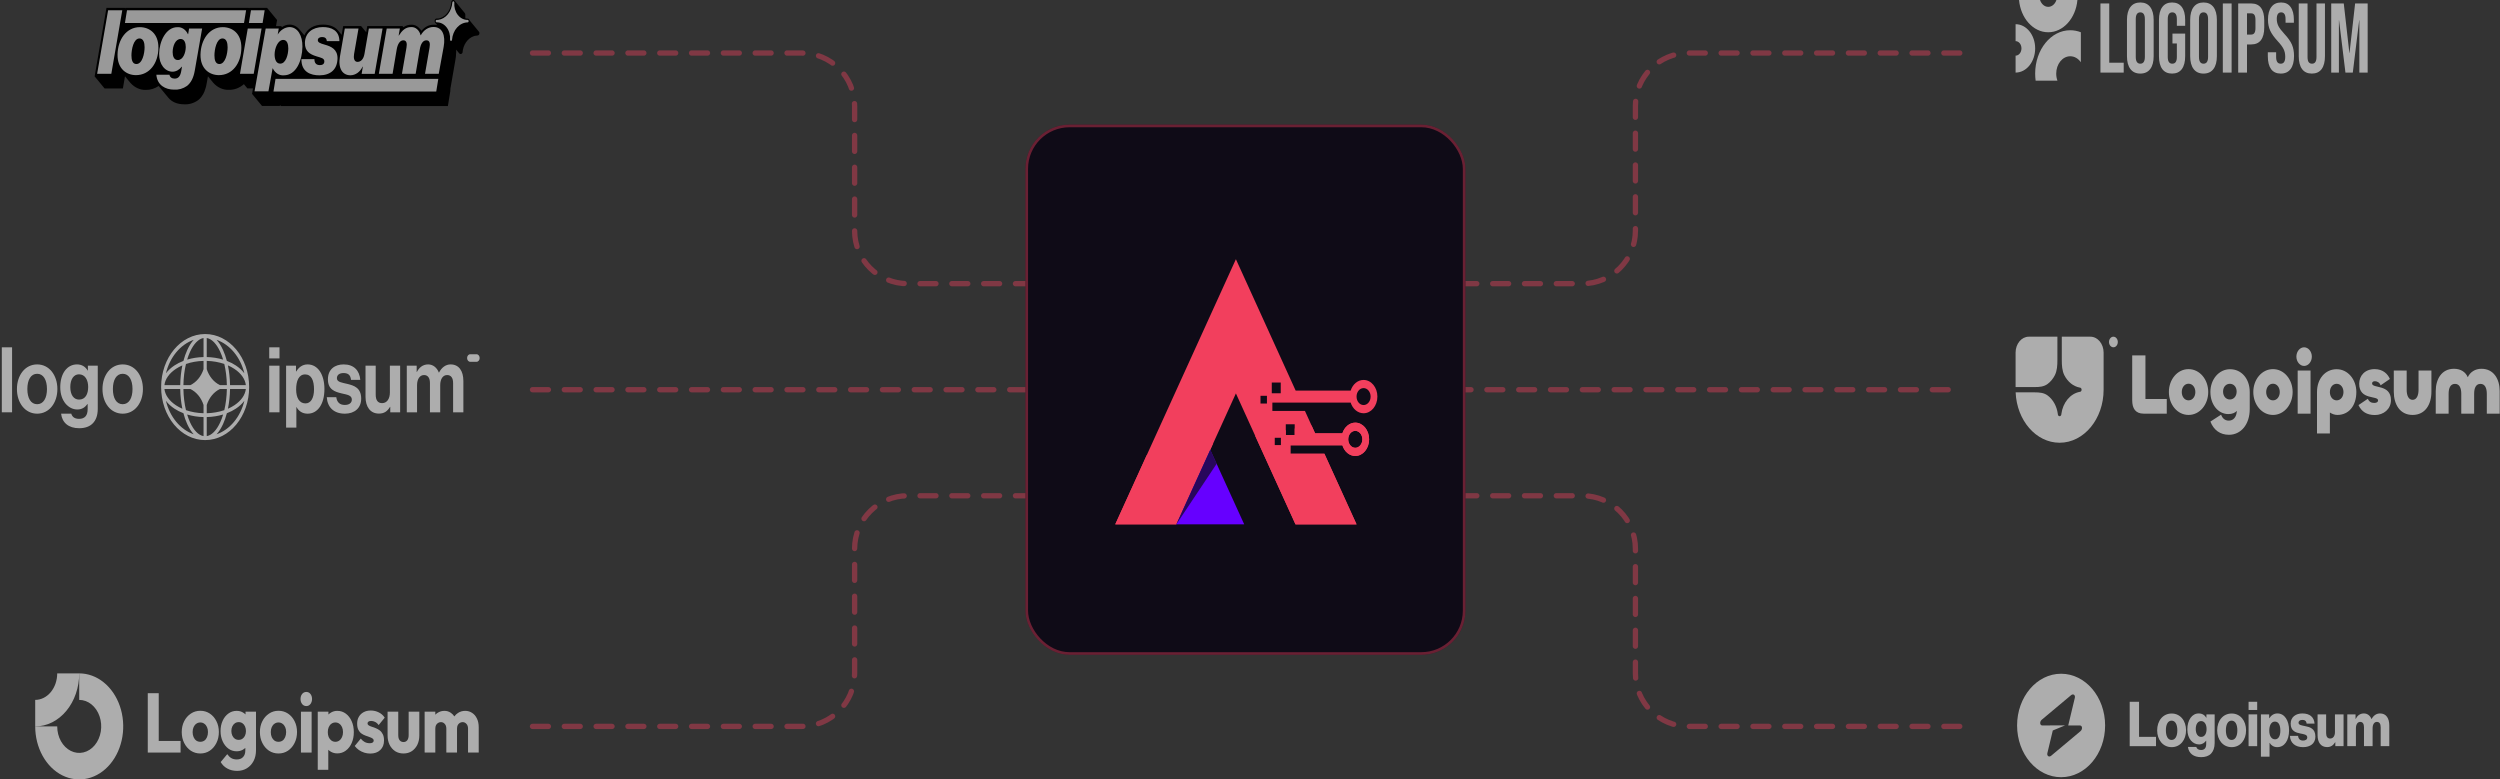 <?xml version="1.0" encoding="utf-8"?>
<svg xmlns="http://www.w3.org/2000/svg" fill="none" height="100%" overflow="visible" preserveAspectRatio="none" style="display: block;" viewBox="0 0 943 294" width="100%">
<rect x="0" y="0" width="943" height="294" fill="#333333" stroke="none"/>
<g id="Group 1000005101">
<g id="shape">
<g id="Line" opacity="0.4">
<path d="M200.86 147H738.762" id="Line 332" stroke="#F23F5D" stroke-dasharray="6 6" stroke-linecap="round" stroke-width="2"/>
<path d="M200.86 20H302.359C313.404 20 322.359 28.954 322.359 40V87C322.359 98.046 331.313 107 342.359 107H470.003C470.003 107 556.676 107 596.896 107C607.941 107 616.878 98.046 616.878 87V40C616.878 28.954 625.832 20 636.878 20H739.53" id="Line 333" stroke="#F23F5D" stroke-dasharray="6 6" stroke-linecap="round" stroke-width="2"/>
<path d="M200.86 274H302.359C313.404 274 322.359 265.046 322.359 254V207C322.359 195.954 331.313 187 342.359 187H470.003C470.003 187 556.676 187 596.896 187C607.941 187 616.878 195.954 616.878 207V254C616.878 265.046 625.832 274 636.878 274H739.53" id="Line 334" stroke="#F23F5D" stroke-dasharray="6 6" stroke-linecap="round" stroke-width="2"/>
</g>
<g id="Logo">
<rect fill="#0F0B18" height="200" id="Rectangle 34624193" rx="16.667" width="166" x="386.78" y="47"/>
<rect fill="#0F0B18" height="199" id="Rectangle 34624194" opacity="0.4" rx="16.167" stroke="#F23F5D" width="165" x="387.28" y="47.5"/>
<g id="logo">
<path clip-rule="evenodd" d="M420.674 197.789L466.183 97.77L488.724 147.34H509.464C510.213 144.973 512.117 143.313 514.346 143.313C517.221 143.313 519.551 146.121 519.551 149.586C519.551 153.076 517.221 155.883 514.346 155.883C512.117 155.883 510.213 154.199 509.464 151.857C499.621 151.857 489.777 151.857 479.934 151.857V155.005H492.229L496.057 163.45H506.345C507.094 161.108 508.998 159.423 511.206 159.423C514.102 159.423 516.432 162.231 516.432 165.721C516.432 169.186 514.102 171.993 511.206 171.993C508.998 171.993 507.094 170.334 506.345 167.967C499.803 167.967 493.282 167.967 486.74 167.967V171.139H499.56L511.691 197.792H488.664L466.183 148.39L443.702 197.789H420.674ZM475.459 149.293H477.889V152.222H475.459V149.293ZM479.713 144.29H483.096V148.341H479.713V144.29ZM480.746 165.035H483.176V167.964H480.746V165.035ZM484.998 160.032H488.36V164.084H484.998V160.032ZM514.346 146.389C515.804 146.389 516.999 147.828 516.999 149.586C516.999 151.367 515.804 152.783 514.346 152.783C512.868 152.783 511.692 151.367 511.692 149.586C511.692 147.828 512.868 146.389 514.346 146.389ZM511.206 162.521C512.684 162.521 513.88 163.937 513.88 165.718C513.88 167.476 512.685 168.915 511.206 168.915C509.747 168.915 508.553 167.476 508.553 165.718C508.553 163.937 509.747 162.521 511.206 162.521Z" fill="url(#paint0_linear_0_236)" fill-rule="evenodd" id="Vector"/>
<path clip-rule="evenodd" d="M420.674 197.789L432.522 171.747L457.615 167.207L443.702 197.789H420.674ZM494.72 160.495L496.057 163.449H506.345C507.094 161.106 508.998 159.422 511.206 159.422C514.102 159.422 516.432 162.229 516.432 165.719C516.432 169.185 514.102 171.992 511.206 171.992C508.998 171.992 507.094 170.333 506.345 167.965C499.803 167.965 493.282 167.965 486.74 167.965V171.137H499.56L511.691 197.79H488.664L473.434 164.353L484.998 162.254V164.085H488.36V161.644L494.72 160.495ZM480.746 165.035H483.176V167.964H480.746V165.035ZM511.206 162.521C512.684 162.521 513.88 163.937 513.88 165.718C513.88 167.476 512.685 168.915 511.206 168.915C509.747 168.915 508.553 167.476 508.553 165.718C508.553 163.937 509.747 162.521 511.206 162.521Z" fill="#F23F5D" fill-rule="evenodd" id="Vector_2"/>
<path clip-rule="evenodd" d="M456.503 169.649L443.703 197.789H469.323L456.503 169.649Z" fill="#6600FF" fill-rule="evenodd" id="Vector_3"/>
<path clip-rule="evenodd" d="M456.503 169.649L443.703 197.789L458.913 174.945L456.503 169.649Z" fill="#0F0B18" fill-rule="evenodd" id="Vector_4" opacity="0.7"/>
</g>
</g>
</g>
<g id="Group 1000005099">
<g clip-path="url(#clip0_0_236)" id="logoipsum-297 1">
<path clip-rule="evenodd" d="M34.491 265.685C33.126 264.586 31.521 264 29.88 264V254C33.163 254 36.373 255.173 39.102 257.371C41.832 259.568 43.96 262.692 45.216 266.346C46.473 270.001 46.801 274.022 46.161 277.902C45.52 281.781 43.94 285.345 41.618 288.142C39.296 290.939 36.339 292.844 33.118 293.616C29.898 294.387 26.561 293.991 23.527 292.478C20.494 290.964 17.902 288.4 16.078 285.111C14.254 281.822 13.28 277.956 13.28 274H21.58C21.58 275.978 22.067 277.911 22.979 279.556C23.891 281.2 25.187 282.482 26.704 283.239C28.22 283.996 29.889 284.194 31.499 283.808C33.109 283.422 34.588 282.47 35.749 281.071C36.91 279.673 37.7 277.891 38.02 275.951C38.341 274.011 38.176 272 37.548 270.173C36.92 268.346 35.856 266.784 34.491 265.685Z" fill="white" fill-opacity="0.6" fill-rule="evenodd" id="Vector_5"/>
<path clip-rule="evenodd" d="M21.58 254C21.58 255.313 21.365 256.614 20.948 257.827C20.531 259.04 19.92 260.142 19.149 261.071C18.378 262 17.463 262.736 16.456 263.239C15.449 263.741 14.37 264 13.28 264L13.28 274C15.46 274 17.619 273.483 19.633 272.478C21.646 271.473 23.477 269.999 25.018 268.142C26.559 266.285 27.782 264.08 28.616 261.654C29.451 259.227 29.88 256.626 29.88 254L21.58 254Z" fill="white" fill-opacity="0.6" fill-rule="evenodd" id="Vector_6"/>
<path d="M117.544 268.453H113.517V283.865H117.544V268.453Z" fill="white" fill-opacity="0.6" id="Vector_7"/>
<path d="M113.965 265.567C114.386 266.074 114.912 266.328 115.543 266.328C116.175 266.328 116.693 266.074 117.096 265.567C117.501 265.038 117.702 264.404 117.702 263.664C117.702 262.903 117.501 262.268 117.096 261.761C116.693 261.254 116.175 261 115.543 261C114.912 261 114.386 261.254 113.965 261.761C113.561 262.268 113.359 262.903 113.359 263.664C113.359 264.404 113.561 265.038 113.965 265.567Z" fill="white" fill-opacity="0.6" id="Vector_8"/>
<path d="M55.74 283.865V261.476H59.872V279.488H68.111V283.865H55.74Z" fill="white" fill-opacity="0.6" id="Vector_9"/>
<path clip-rule="evenodd" d="M75.553 284.214C74.237 284.214 73.043 283.865 71.973 283.167C70.92 282.448 70.087 281.476 69.472 280.25C68.858 279.023 68.551 277.649 68.551 276.127C68.551 274.605 68.858 273.241 69.472 272.036C70.087 270.831 70.92 269.88 71.973 269.182C73.026 268.463 74.219 268.104 75.553 268.104C76.886 268.104 78.08 268.453 79.132 269.15C80.185 269.848 81.019 270.81 81.633 272.036C82.247 273.241 82.554 274.605 82.554 276.127C82.554 277.649 82.247 279.023 81.633 280.25C81.019 281.476 80.185 282.448 79.132 283.167C78.08 283.865 76.886 284.214 75.553 284.214ZM75.553 279.806C76.132 279.806 76.641 279.658 77.079 279.362C77.518 279.045 77.852 278.611 78.08 278.061C78.325 277.491 78.448 276.846 78.448 276.127C78.448 275.408 78.325 274.784 78.08 274.256C77.834 273.706 77.492 273.283 77.053 272.987C76.632 272.67 76.132 272.512 75.553 272.512C74.991 272.512 74.491 272.67 74.052 272.987C73.614 273.283 73.272 273.706 73.026 274.256C72.78 274.806 72.657 275.44 72.657 276.159C72.657 276.856 72.78 277.491 73.026 278.061C73.272 278.611 73.614 279.045 74.052 279.362C74.491 279.658 74.991 279.806 75.553 279.806Z" fill="white" fill-opacity="0.6" fill-rule="evenodd" id="Vector_10"/>
<path clip-rule="evenodd" d="M85.744 289.89C86.814 290.482 88.051 290.778 89.455 290.778C90.824 290.778 92.043 290.45 93.114 289.795C94.184 289.14 95.026 288.231 95.641 287.068C96.255 285.905 96.562 284.531 96.562 282.945V268.453H92.614V269.488C92.32 269.19 91.986 268.94 91.613 268.738C90.929 268.336 90.148 268.135 89.271 268.135C88.095 268.135 87.051 268.474 86.138 269.15C85.226 269.806 84.507 270.715 83.98 271.877C83.454 273.019 83.191 274.309 83.191 275.746C83.191 277.163 83.454 278.453 83.98 279.615C84.507 280.778 85.226 281.698 86.138 282.374C87.051 283.051 88.095 283.389 89.271 283.389C90.131 283.389 90.912 283.188 91.613 282.787C91.953 282.592 92.26 282.363 92.535 282.099V283.072C92.535 284.15 92.245 284.985 91.666 285.577C91.105 286.169 90.324 286.465 89.323 286.465C88.516 286.465 87.823 286.296 87.244 285.958C86.683 285.62 86.174 285.123 85.717 284.467L83.243 287.448C83.857 288.505 84.691 289.319 85.744 289.89ZM91.482 278.632C91.078 278.928 90.596 279.076 90.034 279.076C89.473 279.076 88.981 278.928 88.56 278.632C88.156 278.336 87.841 277.935 87.612 277.427C87.384 276.899 87.27 276.338 87.27 275.746C87.27 275.112 87.384 274.541 87.612 274.034C87.841 273.527 88.165 273.125 88.586 272.829C89.007 272.533 89.49 272.385 90.034 272.385C90.596 272.385 91.078 272.533 91.482 272.829C91.903 273.125 92.219 273.527 92.429 274.034C92.657 274.541 92.772 275.112 92.772 275.746C92.772 276.381 92.657 276.951 92.429 277.459C92.219 277.945 91.903 278.336 91.482 278.632Z" fill="white" fill-opacity="0.6" fill-rule="evenodd" id="Vector_11"/>
<path clip-rule="evenodd" d="M105.037 284.214C103.721 284.214 102.527 283.865 101.458 283.167C100.404 282.448 99.571 281.476 98.957 280.25C98.343 279.023 98.035 277.649 98.035 276.127C98.035 274.605 98.343 273.241 98.957 272.036C99.571 270.831 100.404 269.88 101.458 269.182C102.51 268.463 103.703 268.104 105.037 268.104C106.37 268.104 107.564 268.453 108.616 269.15C109.67 269.848 110.503 270.81 111.117 272.036C111.731 273.241 112.038 274.605 112.038 276.127C112.038 277.649 111.731 279.023 111.117 280.25C110.503 281.476 109.67 282.448 108.616 283.167C107.564 283.865 106.37 284.214 105.037 284.214ZM105.037 279.806C105.616 279.806 106.125 279.658 106.564 279.362C107.002 279.045 107.336 278.611 107.564 278.061C107.81 277.491 107.932 276.846 107.932 276.127C107.932 275.408 107.81 274.784 107.564 274.256C107.318 273.706 106.976 273.283 106.537 272.987C106.116 272.67 105.616 272.512 105.037 272.512C104.475 272.512 103.975 272.67 103.537 272.987C103.098 273.283 102.756 273.706 102.51 274.256C102.264 274.806 102.141 275.44 102.141 276.159C102.141 276.856 102.264 277.491 102.51 278.061C102.756 278.611 103.098 279.045 103.537 279.362C103.975 279.658 104.475 279.806 105.037 279.806Z" fill="white" fill-opacity="0.6" fill-rule="evenodd" id="Vector_12"/>
<path clip-rule="evenodd" d="M127.223 284.182C126.364 284.182 125.574 283.981 124.854 283.579C124.476 283.368 124.134 283.116 123.829 282.822V290.366H119.854V268.453H123.881V269.516C124.173 269.228 124.497 268.979 124.854 268.77C125.574 268.347 126.364 268.135 127.223 268.135C128.434 268.135 129.505 268.484 130.434 269.182C131.382 269.88 132.119 270.831 132.646 272.036C133.19 273.241 133.461 274.615 133.461 276.159C133.461 277.702 133.19 279.076 132.646 280.281C132.119 281.486 131.382 282.438 130.434 283.135C129.505 283.833 128.434 284.182 127.223 284.182ZM126.487 279.806C127.066 279.806 127.566 279.647 127.987 279.33C128.426 279.013 128.768 278.579 129.014 278.03C129.259 277.48 129.382 276.856 129.382 276.159C129.382 275.44 129.259 274.806 129.014 274.256C128.768 273.706 128.426 273.283 127.987 272.987C127.566 272.67 127.075 272.512 126.513 272.512C125.952 272.512 125.451 272.67 125.013 272.987C124.591 273.283 124.258 273.706 124.013 274.256C123.767 274.806 123.644 275.44 123.644 276.159C123.644 276.856 123.758 277.48 123.986 278.03C124.232 278.579 124.574 279.013 125.013 279.33C125.451 279.647 125.943 279.806 126.487 279.806Z" fill="white" fill-opacity="0.6" fill-rule="evenodd" id="Vector_13"/>
<path d="M137.403 283.897C138.14 284.129 138.886 284.245 139.64 284.245C141.237 284.245 142.5 283.801 143.431 282.913C144.378 282.026 144.852 280.831 144.852 279.33C144.852 278.357 144.703 277.575 144.404 276.983C144.106 276.37 143.72 275.884 143.246 275.524C142.772 275.165 142.272 274.88 141.746 274.668C141.22 274.457 140.719 274.277 140.246 274.129C139.772 273.981 139.386 273.812 139.087 273.622C138.789 273.431 138.64 273.178 138.64 272.861C138.64 272.565 138.754 272.343 138.982 272.195C139.21 272.025 139.552 271.941 140.009 271.941C140.482 271.941 140.965 272.057 141.456 272.29C141.965 272.522 142.421 272.924 142.825 273.495L145.115 270.704C144.536 269.816 143.782 269.15 142.851 268.706C141.939 268.241 140.939 268.009 139.851 268.009C138.816 268.009 137.912 268.22 137.14 268.643C136.367 269.066 135.771 269.647 135.35 270.387C134.929 271.106 134.718 271.962 134.718 272.956C134.718 273.886 134.868 274.658 135.165 275.271C135.463 275.863 135.85 276.328 136.323 276.666C136.797 277.004 137.298 277.269 137.824 277.459C138.35 277.649 138.851 277.829 139.325 277.998C139.798 278.146 140.184 278.326 140.482 278.537C140.799 278.727 140.956 279.013 140.956 279.393C140.956 279.689 140.824 279.922 140.561 280.091C140.316 280.26 139.956 280.345 139.482 280.345C138.798 280.345 138.166 280.197 137.587 279.901C137.008 279.584 136.508 279.15 136.087 278.601L133.797 281.391C134.236 281.962 134.762 282.47 135.376 282.913C136.008 283.336 136.684 283.664 137.403 283.897Z" fill="white" fill-opacity="0.6" id="Vector_14"/>
<path d="M152.195 284.214C151.02 284.214 149.976 283.928 149.064 283.357C148.168 282.765 147.467 281.962 146.958 280.947C146.448 279.911 146.195 278.727 146.195 277.395V268.453H150.222V277.332C150.222 277.861 150.291 278.315 150.433 278.696C150.59 279.076 150.818 279.372 151.116 279.584C151.415 279.795 151.775 279.901 152.195 279.901C152.792 279.901 153.266 279.679 153.617 279.235C153.968 278.77 154.143 278.135 154.143 277.332V268.453H158.171V277.364C158.171 278.717 157.917 279.911 157.407 280.947C156.898 281.962 156.197 282.765 155.301 283.357C154.407 283.928 153.372 284.214 152.195 284.214Z" fill="white" fill-opacity="0.6" id="Vector_15"/>
<path d="M164.2 268.453H160.173V283.865H164.2V274.858C164.2 274.33 164.288 273.886 164.463 273.527C164.656 273.167 164.911 272.892 165.226 272.702C165.543 272.491 165.902 272.385 166.305 272.385C166.885 272.385 167.367 272.607 167.753 273.051C168.157 273.474 168.359 274.076 168.359 274.858V283.865H172.386V274.858C172.386 274.33 172.474 273.886 172.649 273.527C172.842 273.167 173.096 272.892 173.413 272.702C173.728 272.491 174.088 272.385 174.492 272.385C175.071 272.385 175.553 272.607 175.939 273.051C176.343 273.474 176.544 274.076 176.544 274.858V283.865H180.572V274.319C180.572 273.03 180.344 271.93 179.888 271.021C179.448 270.091 178.843 269.383 178.071 268.897C177.317 268.389 176.448 268.135 175.465 268.135C174.465 268.135 173.561 268.4 172.755 268.928C172.23 269.265 171.772 269.7 171.379 270.232C171.013 269.675 170.568 269.219 170.043 268.865C169.342 268.379 168.543 268.135 167.648 268.135C166.7 268.135 165.85 268.379 165.095 268.865C164.767 269.067 164.469 269.309 164.2 269.592V268.453Z" fill="white" fill-opacity="0.6" id="Vector_16"/>
</g>
</g>
<g id="Group 1000005097">
<g clip-path="url(#clip1_0_236)" id="logoipsum-288 1">
<path d="M177.117 7.664L180.581 11.867C180.703 11.983 180.792 12.14 180.839 12.317C180.909 13.351 180.259 13.408 179.595 13.466C179.308 13.491 179.019 13.516 178.784 13.621C177.618 14.001 176.579 14.803 175.806 15.919C175.033 17.035 174.564 18.411 174.462 19.859C174.387 20.027 174.274 20.164 174.136 20.256C173.998 20.347 173.841 20.389 173.683 20.375C173.501 20.356 173.33 20.259 173.2 20.103L172.063 18.724C172.071 18.818 172.071 18.912 172.071 18.987V19.897C172.071 19.954 172.073 20.01 172.067 20.065C172.06 20.127 172.042 20.189 172.002 20.253V20.338C172.002 20.381 172.006 20.421 172.01 20.462C172.018 20.545 172.027 20.631 172.002 20.75C171.977 20.862 171.974 20.992 171.971 21.109C171.97 21.178 171.969 21.242 171.963 21.294C171.954 21.367 171.954 21.445 171.949 21.522C171.944 21.595 171.934 21.667 171.908 21.735C171.871 21.831 171.859 21.922 171.856 22.014C171.853 22.058 171.853 22.103 171.853 22.148L171.807 22.439L170.04 32.589L169.899 33.349L169.845 34.456L169.066 39.249L168.941 40H105.929L105.625 39.634L105.57 39.953H98.828L95.075 35.403L95.433 33.349H93.315L91.999 31.745C90.366 33.178 88.389 33.928 86.37 33.884C84.199 33.987 82.082 33.049 80.484 31.276L78.436 28.79L77.992 31.285C77.938 31.642 77.867 31.979 77.79 32.308L77.719 32.617L77.603 33.068C77.593 33.107 77.58 33.144 77.564 33.18C77.448 33.594 77.31 33.998 77.151 34.39C77.155 34.405 77.155 34.422 77.151 34.437C77.131 34.489 77.107 34.539 77.081 34.587C76.963 34.867 76.834 35.14 76.692 35.403C76.665 35.451 76.642 35.502 76.622 35.553L76.536 35.666C76.346 35.995 76.138 36.308 75.913 36.604C75.851 36.678 75.79 36.748 75.727 36.816C75.663 36.886 75.599 36.955 75.531 37.026L75.36 37.223C75.252 37.331 75.142 37.436 75.029 37.536C74.936 37.619 74.841 37.699 74.745 37.777C73.141 38.922 71.29 39.467 69.427 39.343C66.858 39.343 64.802 38.443 63.502 36.867L59.843 32.43C58.381 33.426 56.726 33.938 55.046 33.912C52.882 33.992 50.778 33.042 49.191 31.266L47.143 28.78L46.482 32.617L46.349 33.377H39.459L35.69 28.799L35.885 27.692L40.027 3.724L40.151 2.974H47.066L47.245 3.18V2.974H93.829L94 3.18V2.974H100.743L104.511 7.552L104.325 8.649L104.122 9.85H106.061L106.365 10.216C107.218 9.613 108.187 9.29 109.175 9.278C109.902 9.26 110.624 9.427 111.295 9.766C111.965 10.105 112.57 10.61 113.068 11.248L112.967 11.107L114.797 13.33C115.91 10.807 118.41 9.278 121.804 9.278C124.436 9.278 126.375 10.084 127.55 11.548L128.874 13.152L129.318 10.572L129.45 9.822H136.2L138.132 12.158L138.404 10.582L138.537 9.831H151.82L152.178 10.263C153.078 9.623 154.108 9.298 155.153 9.325C155.781 9.295 156.407 9.434 156.986 9.73C157.565 10.027 158.082 10.475 158.5 11.041C158.479 11.012 158.458 10.982 158.437 10.953C158.4 10.899 158.362 10.847 158.322 10.798L158.999 11.614C159.588 10.878 160.297 10.296 161.08 9.902C161.863 9.509 162.705 9.312 163.553 9.325C164.004 9.291 164.454 9.337 164.89 9.46L164.153 8.565C164.053 8.435 163.985 8.274 163.957 8.1C163.93 7.926 163.944 7.746 163.997 7.581C164.051 7.417 164.142 7.273 164.261 7.169C164.38 7.064 164.52 7.001 164.667 6.989H165.259C165.418 6.97 165.577 6.942 165.734 6.904C166.561 6.695 167.34 6.266 168.013 5.65C168.687 5.033 169.238 4.244 169.627 3.34C169.661 3.27 169.692 3.198 169.72 3.124V3.077C169.988 2.382 170.151 1.636 170.203 0.872C170.216 0.635 170.305 0.413 170.45 0.251C170.594 0.089 170.784 -0.001 170.982 2.72188e-06H171.044C171.162 0.014 171.276 0.059 171.378 0.134C171.479 0.209 171.564 0.311 171.628 0.432C172.188 1.088 175.303 4.906 175.303 4.906C175.562 5.242 175.543 5.679 175.523 6.12C175.511 6.394 175.498 6.669 175.552 6.923C175.694 6.954 175.837 6.977 175.98 6.993C176.118 7.008 176.255 7.016 176.393 7.017C176.554 7.021 176.711 7.085 176.841 7.201C176.97 7.317 177.067 7.479 177.117 7.664Z" fill="black" id="Vector_17"/>
<path d="M71.327 10.751H76.248L73.492 26.501C72.985 29.484 72.02 31.191 70.556 32.401C69.076 33.437 67.376 33.926 65.666 33.809C62.412 33.809 59.29 32.167 58.978 28.18H63.93C64.086 29.118 64.802 29.653 65.892 29.653C67.364 29.653 68.041 28.584 68.345 26.904L68.641 25.169H68.532C68.097 25.744 67.57 26.207 66.983 26.53C66.395 26.852 65.759 27.028 65.114 27.045C62.248 27.045 59.975 24.296 60.022 20.272C60.084 15.582 62.622 10.253 66.881 10.253C67.688 10.188 68.494 10.402 69.203 10.871C69.912 11.34 70.495 12.043 70.883 12.899H70.969L71.327 10.751ZM67.099 22.645C68.991 22.645 70.042 20.019 70.073 17.758C70.073 16.248 69.583 14.7 68.135 14.7C66.157 14.7 65.153 17.355 65.121 19.634C65.121 21.173 65.612 22.645 67.06 22.645M122.342 23.152C122.342 24.156 121.625 24.559 120.683 24.559C119.126 24.559 118.604 23.621 118.596 22.308H113.699C113.613 27.204 117.242 28.415 120.465 28.415C124.584 28.415 127.255 26.266 127.31 21.979C127.31 18.555 124.888 17.514 122.505 16.848C120.675 16.341 119.874 15.976 119.881 15.141C119.889 14.306 120.707 13.968 121.509 13.968C122.513 13.968 123.198 14.4 123.268 15.507H128.026C127.971 11.416 124.911 10.216 121.797 10.216C118.013 10.216 115.062 12.289 115.015 16.21C115.015 19.296 116.743 20.431 119.351 21.238C121.026 21.773 122.357 21.942 122.342 23.152ZM158.726 13.293H158.64C158.429 12.369 157.961 11.56 157.315 11.001C156.669 10.441 155.884 10.164 155.09 10.216C152.972 10.216 151.68 11.482 150.457 13.396H150.372L150.823 10.751H145.871L142.904 27.842H148.083L149.64 18.621C149.998 16.613 150.847 15.206 152.132 15.206C153.416 15.206 153.587 16.445 153.323 17.955L151.609 27.842H156.787L158.345 18.621C158.703 16.482 159.552 15.206 160.836 15.206C162.121 15.206 162.292 16.379 162.028 17.955L160.314 27.842H165.492L167.345 17.683C168.124 13.396 166.933 10.178 163.515 10.178C162.564 10.174 161.628 10.456 160.791 11C159.954 11.544 159.245 12.332 158.726 13.293ZM36.64 27.842H41.989L46.123 3.874H40.782L36.64 27.842ZM52.742 10.244C56.354 10.244 59.803 12.627 59.749 18.021C59.702 23.921 56.37 28.34 51.278 28.34C47.774 28.34 44.27 25.994 44.333 20.628C44.418 14.869 47.704 10.244 52.742 10.244ZM51.426 24.156C53.707 24.156 54.54 20.169 54.54 17.824C54.54 16.145 54.112 14.503 52.609 14.503C50.351 14.503 49.58 18.724 49.58 20.901C49.58 22.645 49.985 24.156 51.457 24.156M47.906 3.874L47.128 8.668H92.046L92.824 3.874H47.906ZM84.034 10.244C87.647 10.244 91.096 12.627 91.041 18.021C90.995 23.921 87.654 28.34 82.562 28.34C79.059 28.34 75.555 25.994 75.625 20.628C75.734 14.869 79.02 10.244 84.034 10.244ZM82.741 24.156C85.023 24.156 85.856 20.169 85.856 17.824C85.856 16.145 85.42 14.503 83.917 14.503C81.667 14.503 80.888 18.724 80.888 20.901C80.888 22.645 81.293 24.156 82.773 24.156M94.662 3.874L93.883 8.668H99.053L99.832 3.874H94.662ZM90.52 27.842H95.698L98.664 10.751H93.455L90.52 27.842ZM107.042 28.415C106.218 28.485 105.394 28.278 104.662 27.815C103.93 27.353 103.32 26.654 102.9 25.797H102.814L101.257 34.447H96.017L100.221 10.751H105.142L104.753 13.03C105.267 12.188 105.932 11.497 106.7 11.01C107.467 10.522 108.316 10.251 109.183 10.216C112.297 10.216 114.127 13.433 114.073 17.617C114.003 22.88 111.737 28.415 107.011 28.415H107.042ZM106.839 15.056C104.838 15.056 103.608 18.143 103.577 20.516C103.577 22.167 104.06 24.006 105.703 24.006C107.844 24.006 108.724 20.591 108.747 18.311C108.747 16.764 108.373 15.056 106.839 15.056ZM136.777 25.15H136.863L136.411 27.861H141.332L144.299 10.769H139.129L137.478 20.319C137.143 22.298 136.131 23.34 134.854 23.34C133.577 23.34 133.296 21.895 133.554 20.385L135.228 10.769H130.058L128.228 21.323C127.449 25.919 129.224 28.396 132.199 28.396C133.133 28.385 134.048 28.077 134.852 27.504C135.655 26.931 136.32 26.113 136.777 25.131V25.15ZM164.55 34.531L165.328 29.737H103.927L103.149 34.531H164.55Z" fill="white" fill-opacity="0.6" id="Vector_18"/>
<path d="M170.117 15.441C170.066 15.436 170.016 15.419 169.971 15.391C169.924 15.363 169.884 15.325 169.85 15.277C169.817 15.23 169.792 15.176 169.776 15.117C169.761 15.058 169.755 14.996 169.759 14.934C169.824 14.099 169.742 13.256 169.518 12.462C169.293 11.668 168.932 10.939 168.458 10.324C167.984 9.71 167.407 9.223 166.766 8.895C166.124 8.568 165.433 8.407 164.737 8.424C164.634 8.424 164.535 8.375 164.462 8.287C164.389 8.199 164.347 8.079 164.347 7.955C164.347 7.831 164.389 7.711 164.462 7.623C164.535 7.535 164.634 7.486 164.737 7.486C164.923 7.5 165.111 7.5 165.298 7.486C166.681 7.308 167.969 6.556 168.941 5.357C169.913 4.159 170.508 2.589 170.623 0.919C170.631 0.802 170.675 0.692 170.748 0.612C170.82 0.532 170.914 0.487 171.012 0.488C171.064 0.493 171.114 0.509 171.159 0.538C171.205 0.566 171.246 0.604 171.279 0.651C171.313 0.698 171.338 0.753 171.353 0.812C171.369 0.871 171.375 0.933 171.371 0.994C171.306 1.829 171.388 2.671 171.612 3.465C171.836 4.258 172.196 4.986 172.669 5.601C173.143 6.215 173.718 6.702 174.358 7.031C174.999 7.359 175.689 7.52 176.385 7.505C176.488 7.505 176.587 7.554 176.66 7.642C176.734 7.73 176.774 7.849 176.774 7.974C176.774 8.098 176.734 8.217 176.66 8.305C176.587 8.393 176.488 8.443 176.385 8.443C174.906 8.472 173.487 9.159 172.403 10.371C171.318 11.583 170.642 13.235 170.507 15.009C170.499 15.127 170.455 15.237 170.382 15.317C170.31 15.397 170.216 15.441 170.117 15.441Z" fill="white" fill-opacity="0.6" id="Vector_19"/>
</g>
</g>
<g id="Group 1000005100">
<g clip-path="url(#clip2_0_236)" id="logoipsum-286 1">
<g id="Group 1000005098">
<path d="M101.555 155.524H105.425V137.935H101.555V155.524ZM101.555 135.193H105.425V131.01H101.555V135.193Z" fill="white" fill-opacity="0.6" id="Vector_20"/>
<path d="M107.919 161.284H111.79V153.535H111.846C112.671 155.044 114.009 156.038 116.058 156.038C119.814 156.038 122.376 152.438 122.376 146.747C122.376 141.261 119.9 137.455 116.029 137.455C114.037 137.455 112.671 138.587 111.732 140.129H111.647V137.935H107.919V161.284ZM115.233 152.164C112.928 152.164 111.704 150.072 111.704 146.884C111.704 143.729 112.671 141.227 115.091 141.227C117.481 141.227 118.448 143.558 118.448 146.884C118.448 150.209 117.196 152.164 115.233 152.164Z" fill="white" fill-opacity="0.6" id="Vector_21"/>
<path d="M130.094 156.038C133.737 156.038 136.241 153.912 136.241 150.381C136.241 146.267 133.538 145.444 131.09 144.827C129.012 144.312 127.078 144.175 127.078 142.667C127.078 141.398 128.074 140.712 129.582 140.712C131.233 140.712 132.229 141.398 132.399 143.284H135.899C135.615 139.752 133.48 137.455 129.639 137.455C126.309 137.455 123.691 139.272 123.691 143.078C123.691 146.918 126.253 147.775 128.871 148.392C130.863 148.872 132.712 149.044 132.712 150.724C132.712 151.958 131.745 152.747 130.038 152.747C128.301 152.747 127.106 151.855 126.85 149.832H123.265C123.492 153.569 125.854 156.038 130.094 156.038Z" fill="white" fill-opacity="0.6" id="Vector_22"/>
<path d="M150.936 155.524V137.936H147.065V148.084C147.065 150.416 145.956 152.061 144.135 152.061C142.484 152.061 141.716 150.93 141.716 148.873V137.936H137.874V149.661C137.874 153.501 139.695 156.004 142.94 156.004C144.989 156.004 146.127 155.078 147.123 153.467H147.208V155.524H150.936Z" fill="white" fill-opacity="0.6" id="Vector_23"/>
<path d="M153.44 155.524H157.31V145.307C157.31 142.975 158.363 141.467 159.929 141.467C161.351 141.467 162.176 142.495 162.176 144.484V155.524H166.047V145.307C166.047 142.975 167.043 141.467 168.664 141.467C170.088 141.467 170.913 142.495 170.913 144.484V155.524H174.783V143.695C174.783 139.855 173.047 137.455 169.973 137.455C168.124 137.455 166.587 138.621 165.591 140.541H165.535C164.823 138.689 163.343 137.455 161.493 137.455C159.473 137.455 158.05 138.689 157.254 140.301H157.168V137.935H153.44V155.524Z" fill="white" fill-opacity="0.6" id="Vector_24"/>
<path d="M0.684 155.524H4.554V131.01H0.684V155.524Z" fill="white" fill-opacity="0.6" id="Vector_25"/>
<path d="M14.017 156.038C18.542 156.038 21.643 151.992 21.643 146.747C21.643 141.501 18.542 137.455 14.017 137.455C9.492 137.455 6.39 141.501 6.39 146.747C6.39 151.992 9.492 156.038 14.017 156.038ZM14.017 152.472C11.627 152.472 10.317 150.175 10.317 146.747C10.317 143.318 11.627 140.987 14.017 140.987C16.379 140.987 17.716 143.318 17.716 146.747C17.716 150.175 16.379 152.472 14.017 152.472Z" fill="white" fill-opacity="0.6" id="Vector_26"/>
<path d="M29.874 161.524C32.036 161.524 33.915 160.907 35.138 159.535C36.22 158.335 36.874 156.655 36.874 154.187V137.935H33.146V139.787H33.089C32.207 138.312 30.87 137.455 29.048 137.455C25.349 137.455 22.731 140.815 22.731 146.061C22.731 151.375 25.918 154.461 29.162 154.461C31.012 154.461 32.122 153.569 32.975 152.404H33.061V154.324C33.061 156.724 32.008 157.992 29.817 157.992C28.024 157.992 27.199 157.135 26.886 156.038H23.044C23.442 159.467 25.89 161.524 29.874 161.524ZM29.817 150.724C27.825 150.724 26.516 148.975 26.516 145.992C26.516 143.044 27.825 141.192 29.788 141.192C32.122 141.192 33.26 143.387 33.26 145.958C33.26 148.564 32.264 150.724 29.817 150.724Z" fill="white" fill-opacity="0.6" id="Vector_27"/>
<path d="M46.283 156.038C50.808 156.038 53.91 151.992 53.91 146.747C53.91 141.501 50.808 137.455 46.283 137.455C41.758 137.455 38.657 141.501 38.657 146.747C38.657 151.992 41.758 156.038 46.283 156.038ZM46.283 152.472C43.893 152.472 42.584 150.175 42.584 146.747C42.584 143.318 43.893 140.987 46.283 140.987C48.645 140.987 49.983 143.318 49.983 146.747C49.983 150.175 48.645 152.472 46.283 152.472Z" fill="white" fill-opacity="0.6" id="Vector_28"/>
<path d="M176.187 135.048C176.187 134.259 176.718 133.619 177.373 133.619H179.744C180.399 133.619 180.93 134.259 180.93 135.048C180.93 135.837 180.399 136.476 179.744 136.476H177.373C176.718 136.476 176.187 135.837 176.187 135.048Z" fill="white" fill-opacity="0.6" id="Vector_29"/>
<path clip-rule="evenodd" d="M77.378 126C86.546 126 93.978 134.954 93.978 146C93.978 157.046 86.546 166 77.378 166C68.21 166 60.778 157.046 60.778 146C60.778 134.954 68.21 126 77.378 126ZM76.778 127.497C74.884 127.818 73.081 129.651 71.681 132.717C71.275 133.607 70.909 134.589 70.59 135.65C72.493 135.074 74.584 134.734 76.778 134.682V127.497ZM69.186 136.131C69.584 134.63 70.069 133.248 70.63 132.021C71.324 130.501 72.147 129.188 73.075 128.18C68.029 129.945 64.053 134.737 62.587 140.816C63.424 139.698 64.513 138.706 65.775 137.87C66.794 137.194 67.941 136.609 69.186 136.131ZM68.788 137.821C68.31 140.114 68.028 142.633 67.984 145.277H62.02C62.287 142.995 63.808 140.823 66.353 139.136C67.092 138.647 67.907 138.206 68.788 137.821ZM69.184 145.277C69.234 142.392 69.579 139.683 70.149 137.29C72.135 136.603 74.383 136.188 76.778 136.128V139.251C75.885 142.006 74.063 144.201 71.776 145.277H69.184ZM67.984 146.723H62.02C62.287 149.005 63.808 151.177 66.353 152.864C67.092 153.353 67.907 153.794 68.788 154.179C68.31 151.886 68.028 149.367 67.984 146.723ZM70.149 154.71C69.579 152.317 69.234 149.608 69.184 146.723H71.776C74.063 147.799 75.885 149.994 76.778 152.749V155.872C74.383 155.812 72.135 155.397 70.149 154.71ZM69.186 155.869C67.941 155.391 66.794 154.806 65.775 154.13C64.513 153.294 63.424 152.302 62.587 151.184C64.053 157.263 68.029 162.055 73.075 163.82C72.147 162.812 71.324 161.499 70.63 159.979C70.069 158.752 69.584 157.37 69.186 155.869ZM76.778 164.503C74.884 164.182 73.081 162.349 71.681 159.283C71.275 158.393 70.909 157.41 70.59 156.35C72.493 156.926 74.584 157.266 76.778 157.318V164.503ZM81.681 163.82C82.609 162.812 83.432 161.499 84.126 159.979C84.686 158.752 85.173 157.37 85.57 155.869C86.815 155.391 87.962 154.806 88.981 154.13C90.243 153.294 91.332 152.302 92.169 151.184C90.703 157.263 86.727 162.055 81.681 163.82ZM84.167 156.35C83.847 157.41 83.481 158.393 83.075 159.283C81.675 162.349 79.872 164.182 77.978 164.503V157.318C80.172 157.266 82.263 156.926 84.167 156.35ZM85.968 154.179C86.849 153.794 87.665 153.353 88.402 152.864C90.948 151.177 92.469 149.005 92.736 146.723H86.772C86.728 149.367 86.446 151.886 85.968 154.179ZM85.572 146.723C85.522 149.608 85.178 152.317 84.607 154.71C82.621 155.397 80.373 155.812 77.978 155.872V152.751C78.871 149.995 80.694 147.799 82.981 146.723H85.572ZM86.772 145.277H92.736C92.469 142.995 90.948 140.823 88.402 139.136C87.665 138.647 86.849 138.206 85.968 137.821C86.446 140.114 86.728 142.633 86.772 145.277ZM84.607 137.29C85.178 139.683 85.522 142.392 85.572 145.277H82.981C80.694 144.201 78.871 142.005 77.978 139.248V136.128C80.373 136.188 82.621 136.603 84.607 137.29ZM85.57 136.131C86.815 136.609 87.962 137.194 88.981 137.87C90.243 138.706 91.332 139.698 92.169 140.816C90.703 134.737 86.727 129.945 81.681 128.18C82.609 129.188 83.432 130.501 84.126 132.021C84.686 133.248 85.173 134.63 85.57 136.131ZM77.978 127.497C79.872 127.818 81.675 129.651 83.075 132.717C83.481 133.607 83.847 134.589 84.167 135.65C82.263 135.074 80.172 134.734 77.978 134.682V127.497Z" fill="white" fill-opacity="0.6" fill-rule="evenodd" id="Vector_30"/>
</g>
</g>
</g>
<g clip-path="url(#clip3_0_236)" id="logoipsum-325 2">
<path d="M776.88 167C786.048 167 793.48 158.046 793.48 147V133C793.48 131.409 792.955 129.883 792.021 128.757C791.087 127.632 789.82 127 788.5 127H777.71V135.774C777.71 137.776 777.811 139.85 778.682 141.554C779.306 142.775 780.141 143.82 781.13 144.619C782.118 145.417 783.238 145.95 784.413 146.181L784.731 146.243C784.862 146.297 784.975 146.399 785.056 146.535C785.137 146.67 785.18 146.833 785.18 147C785.18 147.167 785.137 147.33 785.056 147.465C784.975 147.601 784.862 147.703 784.731 147.757L784.413 147.819C782.696 148.157 781.112 149.136 779.882 150.617C778.652 152.099 777.84 154.008 777.559 156.076L777.508 156.459C777.463 156.617 777.379 156.754 777.266 156.851C777.153 156.948 777.018 157 776.88 157C776.741 157 776.606 156.948 776.493 156.851C776.381 156.754 776.296 156.617 776.251 156.459L776.2 156.076C776.008 154.661 775.566 153.312 774.903 152.121C774.241 150.929 773.373 149.924 772.359 149.172C770.945 148.122 769.224 148 767.562 148H760.3C760.734 158.581 767.99 167 776.88 167Z" fill="white" fill-opacity="0.6" id="Vector_31"/>
<path d="M760.28 146H767.562C769.224 146 770.945 145.878 772.36 144.828C773.465 144.007 774.396 142.886 775.077 141.554C775.949 139.85 776.05 137.776 776.05 135.774V127H765.26C763.939 127 762.673 127.632 761.739 128.757C760.805 129.883 760.28 131.409 760.28 133V146ZM798.838 129C798.838 129.53 798.663 130.039 798.351 130.414C798.04 130.789 797.618 131 797.178 131C796.737 131 796.315 130.789 796.004 130.414C795.693 130.039 795.518 129.53 795.518 129C795.518 128.47 795.693 127.961 796.004 127.586C796.315 127.211 796.737 127 797.178 127C797.618 127 798.04 127.211 798.351 127.586C798.663 127.961 798.838 128.47 798.838 129ZM936 139.104C940.641 139.104 942.88 143.009 942.88 147.532V156.027H938.024V148.54C938.024 146.49 937.403 144.798 935.622 144.798C933.842 144.798 933.249 146.49 933.249 148.54V156.026H928.392V148.54C928.392 146.49 927.799 144.798 926.018 144.798C924.237 144.798 923.617 146.49 923.617 148.54V156.026H918.761V147.531C918.761 143.008 921 139.103 925.64 139.103C928.177 139.103 930.011 140.307 930.847 142.292C931.737 140.307 933.68 139.102 936 139.102V139.104ZM910.034 150.82C911.599 150.82 912.274 149.095 912.274 147.044V139.754H917.129V147.76C917.129 152.544 914.809 156.515 910.034 156.515C905.259 156.515 902.939 152.545 902.939 147.76V139.754H907.795V147.044C907.795 149.094 908.469 150.82 910.034 150.82ZM895.798 156.547C892.75 156.547 890.78 155.278 889.62 152.805L893.127 150.429C893.613 151.47 894.341 151.991 895.555 151.991C896.554 151.991 897.012 151.568 897.012 151.047C897.012 149.062 889.889 151.08 889.889 144.767C889.889 141.707 892.047 139.234 895.717 139.234C898.927 139.234 900.681 141.121 901.464 142.944L897.956 145.352C897.66 144.376 896.742 143.79 895.825 143.79C895.123 143.79 894.746 144.148 894.746 144.636C894.746 146.654 901.868 144.799 901.868 150.917C901.868 154.334 899.089 156.547 895.798 156.547ZM878.831 163.512H873.975V147.858C873.975 142.878 877.078 139.266 881.394 139.266C885.603 139.266 888.814 143.139 888.814 147.858C888.814 153.065 885.954 156.515 881.664 156.515C880.666 156.515 879.668 156.157 878.831 155.603V163.512ZM881.394 151.015C882.932 151.015 883.957 149.583 883.957 147.89C883.957 146.166 882.932 144.766 881.394 144.766C879.856 144.766 878.831 146.166 878.831 147.891C878.831 149.583 879.856 151.015 881.394 151.015ZM869.11 138.03C867.518 138.03 866.197 136.435 866.197 134.515C866.197 132.595 867.518 131 869.11 131C870.702 131 872.025 132.595 872.025 134.515C872.025 136.435 870.702 138.03 869.11 138.03ZM866.683 139.754H871.539V156.027H866.683V139.754ZM857.365 156.515C853.156 156.515 849.946 152.61 849.946 147.858C849.946 143.139 853.156 139.234 857.365 139.234C861.574 139.234 864.784 143.139 864.784 147.858C864.784 152.61 861.574 156.515 857.365 156.515ZM857.365 151.015C858.903 151.015 859.928 149.583 859.928 147.89C859.928 146.166 858.903 144.734 857.365 144.734C855.827 144.734 854.802 146.166 854.802 147.89C854.802 149.583 855.827 151.015 857.365 151.015ZM840.776 164C837.431 164 835.002 162.21 833.762 159.02L837.781 156.417C838.213 157.524 839.022 158.663 840.695 158.663C842.449 158.663 843.609 157.328 843.744 154.985C843.097 155.669 842.071 156.189 840.534 156.189C836.783 156.189 833.761 152.707 833.761 147.825C833.761 143.107 836.972 139.266 841.181 139.266C845.498 139.266 848.6 142.879 848.6 147.858V154.302C848.6 160.16 845.227 164 840.776 164ZM841.1 150.69C842.556 150.69 843.663 149.485 843.663 147.695C843.663 145.938 842.557 144.766 841.1 144.766C839.669 144.766 838.537 145.938 838.537 147.696C838.537 149.486 839.669 150.689 841.1 150.689V150.69ZM825.524 156.515C821.315 156.515 818.104 152.61 818.104 147.858C818.104 143.139 821.315 139.234 825.524 139.234C829.732 139.234 832.943 143.139 832.943 147.858C832.943 152.61 829.733 156.515 825.524 156.515ZM825.524 151.015C827.062 151.015 828.087 149.583 828.087 147.89C828.087 146.166 827.062 144.734 825.524 144.734C823.986 144.734 822.961 146.166 822.961 147.89C822.961 149.583 823.986 151.015 825.524 151.015ZM809.261 134.06V150.494H817.301V156.027H808.586C805.511 156.027 804.27 154.074 804.27 150.982V134.06H809.261Z" fill="white" fill-opacity="0.6" id="Vector_32"/>
</g>
<g clip-path="url(#clip4_0_236)" id="logoipsum-253 2">
<path d="M792.29 1.308H795.606V23.656H801.061V27.381H792.29V1.308Z" fill="white" fill-opacity="0.6" id="Vector_33"/>
<path d="M807.326 27.753C805.698 27.753 804.452 27.182 803.588 26.04C802.724 24.897 802.292 23.283 802.292 21.197V7.491C802.292 5.405 802.724 3.791 803.588 2.649C804.452 1.507 805.698 0.935 807.326 0.935C808.953 0.935 810.199 1.507 811.063 2.649C811.927 3.791 812.359 5.405 812.359 7.491V21.197C812.359 23.283 811.927 24.897 811.063 26.04C810.199 27.182 808.953 27.753 807.326 27.753ZM807.326 24.028C808.471 24.028 809.044 23.172 809.044 21.458V7.23C809.044 5.517 808.471 4.66 807.326 4.66C806.18 4.66 805.608 5.517 805.608 7.23V21.458C805.608 23.172 806.18 24.028 807.326 24.028Z" fill="white" fill-opacity="0.6" id="Vector_34"/>
<path d="M819.303 27.753C817.695 27.753 816.47 27.194 815.626 26.077C814.782 24.935 814.36 23.308 814.36 21.197V7.491C814.36 5.38 814.782 3.766 815.626 2.649C816.47 1.507 817.695 0.935 819.303 0.935C820.91 0.935 822.136 1.507 822.98 2.649C823.824 3.766 824.246 5.38 824.246 7.491V9.726H821.111V7.23C821.111 5.517 820.539 4.66 819.393 4.66C818.248 4.66 817.675 5.517 817.675 7.23V21.495C817.675 23.184 818.248 24.028 819.393 24.028C820.539 24.028 821.111 23.184 821.111 21.495V16.393H819.454V12.668H824.246V21.197C824.246 23.308 823.824 24.935 822.98 26.077C822.136 27.194 820.91 27.753 819.303 27.753Z" fill="white" fill-opacity="0.6" id="Vector_35"/>
<path d="M831.169 27.753C829.541 27.753 828.295 27.182 827.431 26.04C826.567 24.897 826.135 23.283 826.135 21.197V7.491C826.135 5.405 826.567 3.791 827.431 2.649C828.295 1.507 829.541 0.935 831.169 0.935C832.797 0.935 834.042 1.507 834.906 2.649C835.771 3.791 836.203 5.405 836.203 7.491V21.197C836.203 23.283 835.771 24.897 834.906 26.04C834.042 27.182 832.797 27.753 831.169 27.753ZM831.169 24.028C832.314 24.028 832.887 23.172 832.887 21.458V7.23C832.887 5.517 832.314 4.66 831.169 4.66C830.024 4.66 829.451 5.517 829.451 7.23V21.458C829.451 23.172 830.024 24.028 831.169 24.028Z" fill="white" fill-opacity="0.6" id="Vector_36"/>
<path d="M838.449 1.308H841.765V27.381H838.449V1.308Z" fill="white" fill-opacity="0.6" id="Vector_37"/>
<path d="M844.249 1.308H849.132C850.78 1.308 852.016 1.854 852.84 2.947C853.664 4.039 854.076 5.641 854.076 7.752V10.322C854.076 12.432 853.664 14.034 852.84 15.127C852.016 16.219 850.78 16.765 849.132 16.765H847.565V27.381H844.249V1.308ZM849.132 13.041C849.675 13.041 850.077 12.854 850.338 12.482C850.62 12.11 850.76 11.476 850.76 10.582V7.491C850.76 6.597 850.62 5.964 850.338 5.591C850.077 5.219 849.675 5.033 849.132 5.033H847.565V13.041H849.132Z" fill="white" fill-opacity="0.6" id="Vector_38"/>
<path d="M860.305 27.753C858.698 27.753 857.482 27.194 856.658 26.077C855.834 24.935 855.422 23.308 855.422 21.197V19.708H858.557V21.495C858.557 23.184 859.13 24.028 860.275 24.028C860.838 24.028 861.259 23.829 861.541 23.432C861.842 23.01 861.993 22.34 861.993 21.421C861.993 20.328 861.792 19.372 861.39 18.553C860.989 17.709 860.245 16.703 859.159 15.536C857.793 14.046 856.839 12.705 856.296 11.513C855.754 10.297 855.483 8.931 855.483 7.416C855.483 5.355 855.904 3.766 856.748 2.649C857.592 1.507 858.818 0.935 860.426 0.935C862.013 0.935 863.209 1.507 864.012 2.649C864.837 3.766 865.248 5.38 865.248 7.491V8.571H862.113V7.23C862.113 6.336 861.973 5.691 861.692 5.293C861.41 4.871 860.999 4.66 860.456 4.66C859.35 4.66 858.798 5.492 858.798 7.156C858.798 8.099 858.999 8.981 859.401 9.8C859.823 10.62 860.576 11.613 861.662 12.78C863.048 14.27 864.002 15.623 864.525 16.84C865.047 18.056 865.309 19.484 865.309 21.123C865.309 23.259 864.876 24.897 864.012 26.04C863.168 27.182 861.932 27.753 860.305 27.753Z" fill="white" fill-opacity="0.6" id="Vector_39"/>
<path d="M872.031 27.753C870.423 27.753 869.197 27.194 868.353 26.077C867.509 24.935 867.087 23.308 867.087 21.198V1.308H870.403V21.496C870.403 22.39 870.543 23.035 870.825 23.432C871.126 23.83 871.549 24.028 872.091 24.028C872.633 24.028 873.045 23.83 873.326 23.432C873.628 23.035 873.779 22.39 873.779 21.496V1.308H876.973V21.198C876.973 23.308 876.552 24.935 875.708 26.077C874.864 27.194 873.638 27.753 872.031 27.753Z" fill="white" fill-opacity="0.6" id="Vector_40"/>
<path d="M879.336 1.308H884.069L886.179 19.968H886.239L888.349 1.308H893.081V27.381H889.946V7.64H889.886L887.475 27.381H884.701L882.29 7.64H882.231V27.381H879.336V1.308Z" fill="white" fill-opacity="0.6" id="Vector_41"/>
<path d="M760.28 27.38C764.359 27.38 767.666 23.294 767.666 18.253C767.666 13.213 764.359 9.127 760.28 9.127V15.515C761.504 15.515 762.496 16.741 762.496 18.253C762.496 19.765 761.504 20.991 760.28 20.991V27.38Z" fill="white" fill-opacity="0.6" id="Vector_42"/>
<path d="M784.899 12.169C783.637 11.675 782.293 11.408 780.898 11.408C773.59 11.408 767.666 18.729 767.666 27.76C767.666 28.666 767.725 29.556 767.84 30.422H776.062C775.768 29.609 775.605 28.708 775.605 27.76C775.605 24.148 777.975 21.219 780.898 21.219C782.496 21.219 783.928 22.094 784.899 23.477V12.169Z" fill="white" fill-opacity="0.6" id="Vector_43"/>
<path d="M761.58 0C762.192 6.845 766.889 12.169 772.591 12.169C778.293 12.169 782.99 6.845 783.602 0H775.679C775.19 1.515 773.992 2.586 772.591 2.586C771.19 2.586 769.992 1.515 769.503 0H761.58Z" fill="white" fill-opacity="0.6" id="Vector_44"/>
</g>
<g clip-path="url(#clip5_0_236)" id="logoipsum-264 1">
<path d="M803.324 281.452H813.244V277.94H806.85V264.71H803.324V281.452Z" fill="white" fill-opacity="0.6" id="Vector_45"/>
<path d="M819.121 279.11C817.707 279.11 816.97 277.659 816.97 275.481C816.97 273.303 817.707 271.828 819.121 271.828C820.536 271.828 821.293 273.303 821.293 275.481C821.293 277.659 820.536 279.11 819.121 279.11ZM819.141 281.826C822.428 281.826 824.579 279.087 824.579 275.481C824.579 271.875 822.428 269.136 819.141 269.136C815.874 269.136 813.683 271.875 813.683 275.481C813.683 279.087 815.874 281.826 819.141 281.826Z" fill="white" fill-opacity="0.6" id="Vector_46"/>
<path d="M830.269 285.596C831.783 285.596 833.117 285.198 834.014 284.261C834.83 283.395 835.368 282.084 835.368 280.281V269.463H832.261V270.751H832.221C831.623 269.744 830.707 269.112 829.352 269.112C826.822 269.112 825.07 271.594 825.07 275.106C825.07 278.782 827.201 280.796 829.492 280.796C830.727 280.796 831.504 280.211 832.101 279.415H832.181V280.609C832.181 282.06 831.603 282.903 830.229 282.903C829.153 282.903 828.615 282.365 828.436 281.733H825.289C825.607 284.238 827.46 285.596 830.269 285.596ZM830.249 277.963C829.034 277.963 828.237 276.792 828.237 274.989C828.237 273.163 829.034 271.992 830.249 271.992C831.603 271.992 832.32 273.35 832.32 274.966C832.32 276.652 831.663 277.963 830.249 277.963Z" fill="white" fill-opacity="0.6" id="Vector_47"/>
<path d="M841.758 279.11C840.343 279.11 839.606 277.659 839.606 275.481C839.606 273.303 840.343 271.828 841.758 271.828C843.172 271.828 843.929 273.303 843.929 275.481C843.929 277.659 843.172 279.11 841.758 279.11ZM841.778 281.826C845.064 281.826 847.216 279.087 847.216 275.481C847.216 271.875 845.064 269.136 841.778 269.136C838.511 269.136 836.32 271.875 836.32 275.481C836.32 279.087 838.511 281.826 841.778 281.826Z" fill="white" fill-opacity="0.6" id="Vector_48"/>
<path d="M848.164 281.452H851.411V269.463H848.164V281.452ZM848.164 267.801H851.411V264.71H848.164V267.801Z" fill="white" fill-opacity="0.6" id="Vector_49"/>
<path d="M852.82 285.409H856.067V280.211H856.107C856.744 281.218 857.68 281.826 858.995 281.826C861.664 281.826 863.437 279.344 863.437 275.458C863.437 271.852 861.784 269.112 859.075 269.112C857.68 269.112 856.684 269.838 855.987 270.915H855.928V269.463H852.82V285.409ZM858.159 278.876C856.764 278.876 855.967 277.541 855.967 275.598C855.967 273.655 856.684 272.18 858.099 272.18C859.493 272.18 860.151 273.538 860.151 275.598C860.151 277.635 859.394 278.876 858.159 278.876Z" fill="white" fill-opacity="0.6" id="Vector_50"/>
<path d="M868.724 281.826C871.393 281.826 873.365 280.468 873.365 277.846C873.365 274.779 871.253 274.24 869.461 273.889C868.166 273.608 867.011 273.491 867.011 272.648C867.011 271.899 867.628 271.547 868.425 271.547C869.321 271.547 869.939 271.875 870.058 272.952H873.046C872.887 270.587 871.333 269.112 868.445 269.112C866.034 269.112 864.042 270.423 864.042 272.952C864.042 275.762 865.935 276.324 867.708 276.675C869.062 276.956 870.297 277.073 870.297 278.15C870.297 278.923 869.68 279.344 868.704 279.344C867.628 279.344 866.951 278.759 866.831 277.565H863.764C863.863 280.211 865.736 281.826 868.724 281.826Z" fill="white" fill-opacity="0.6" id="Vector_51"/>
<path d="M877.776 281.803C879.19 281.803 880.086 281.147 880.823 279.977H880.883V281.452H883.991V269.463H880.744V276.16C880.744 277.588 880.066 278.572 878.951 278.572C877.915 278.572 877.417 277.846 877.417 276.535V269.463H874.19V277.331C874.19 280 875.425 281.803 877.776 281.803Z" fill="white" fill-opacity="0.6" id="Vector_52"/>
<path d="M885.402 281.452H888.649V274.732C888.649 273.303 889.247 272.297 890.263 272.297C891.239 272.297 891.697 273.046 891.697 274.334V281.452H894.944V274.732C894.944 273.303 895.522 272.297 896.558 272.297C897.534 272.297 897.992 273.046 897.992 274.334V281.452H901.239V273.655C901.239 270.962 900.084 269.112 897.773 269.112C896.458 269.112 895.362 269.768 894.566 271.219H894.526C894.008 269.932 892.992 269.112 891.657 269.112C890.183 269.112 889.207 269.932 888.57 271.173H888.51V269.463H885.402V281.452Z" fill="white" fill-opacity="0.6" id="Vector_53"/>
<path clip-rule="evenodd" d="M777.448 293.159C786.616 293.159 794.048 284.423 794.048 273.647C794.048 262.871 786.616 254.135 777.448 254.135C768.28 254.135 760.848 262.871 760.848 273.647C760.848 284.423 768.28 293.159 777.448 293.159ZM782.626 263.224C782.878 262.172 782.01 261.549 781.216 262.214L770.138 271.49C769.277 272.211 769.413 273.647 770.341 273.647H773.259V273.62H778.944L774.311 275.542L772.269 284.069C772.017 285.122 772.886 285.744 773.68 285.08L784.758 275.803C785.618 275.083 785.483 273.647 784.554 273.647H780.13L782.626 263.224Z" fill="white" fill-opacity="0.6" fill-rule="evenodd" id="Vector_54"/>
</g>
</g>
<defs>
<linearGradient gradientUnits="userSpaceOnUse" id="paint0_linear_0_236" x1="470.112" x2="470.112" y1="97.77" y2="197.792">
<stop stop-color="#F23F5D"/>
<stop offset="1" stop-color="#F23F5D"/>
</linearGradient>
<clipPath id="clip0_0_236">
<rect fill="white" height="40" transform="translate(13.28 254)" width="167.66"/>
</clipPath>
<clipPath id="clip1_0_236">
<rect fill="white" height="40" transform="translate(35.69)" width="145.25"/>
</clipPath>
<clipPath id="clip2_0_236">
<rect fill="white" height="40" transform="translate(0 126)" width="180.94"/>
</clipPath>
<clipPath id="clip3_0_236">
<rect fill="white" height="40" transform="translate(760.28 127)" width="182.6"/>
</clipPath>
<clipPath id="clip4_0_236">
<rect fill="white" height="40" transform="translate(760.28)" width="132.8"/>
</clipPath>
<clipPath id="clip5_0_236">
<rect fill="white" height="40" transform="translate(760.28 254)" width="141.1"/>
</clipPath>
</defs>
</svg>